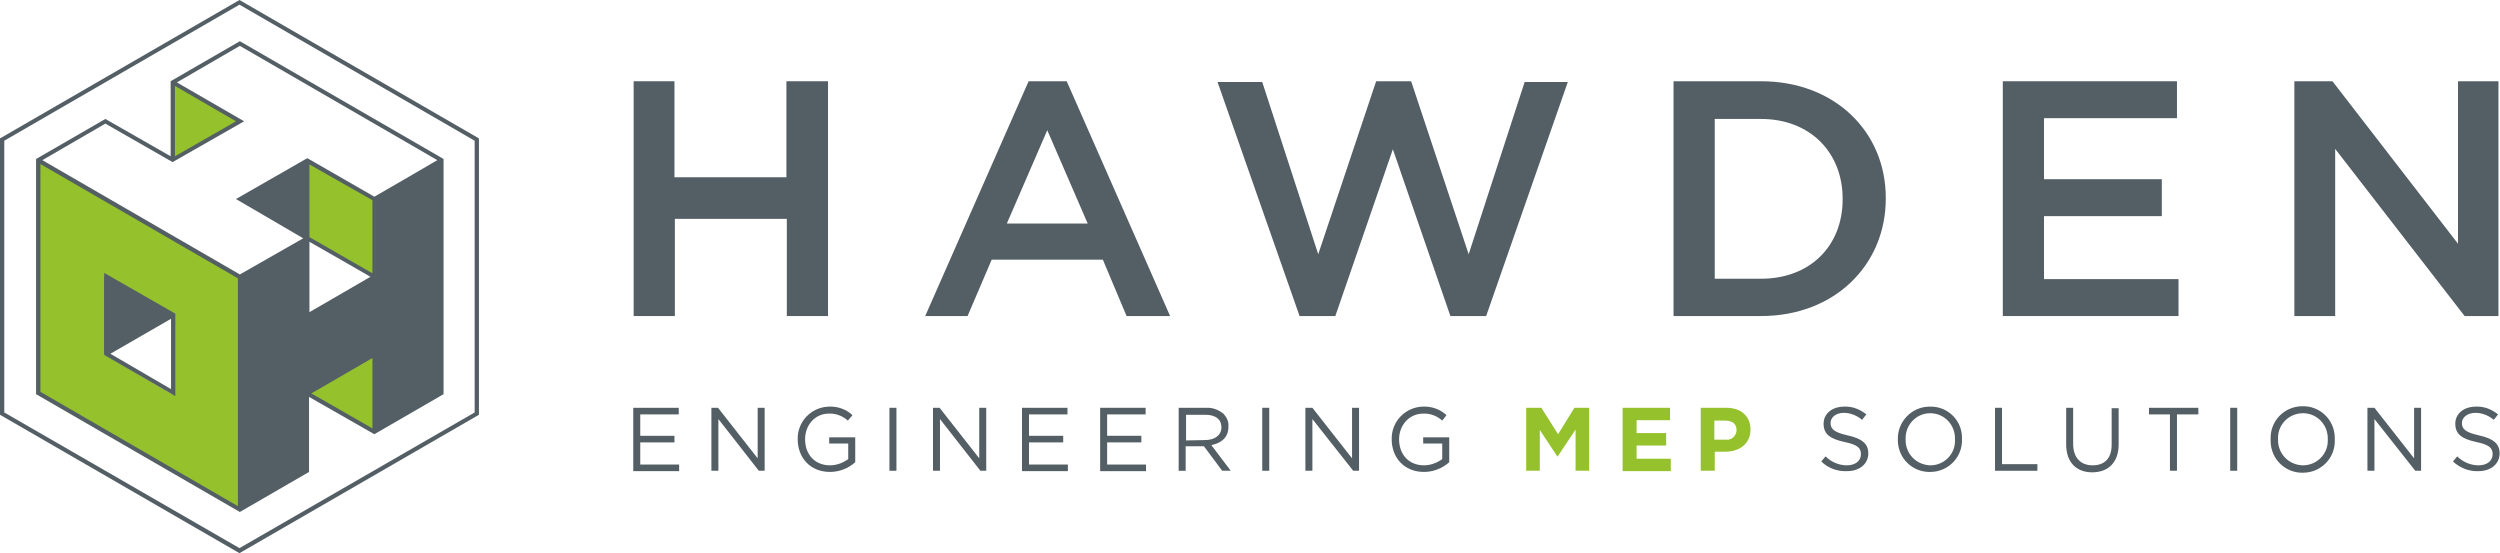 <?xml version="1.0" encoding="utf-8"?>
<!-- Generator: Adobe Illustrator 23.0.1, SVG Export Plug-In . SVG Version: 6.00 Build 0)  -->
<svg version="1.1" id="Layer_1" xmlns="http://www.w3.org/2000/svg" xmlns:xlink="http://www.w3.org/1999/xlink" x="0px" y="0px"
	 viewBox="0 0 643.1 142.3" style="enable-background:new 0 0 643.1 142.3;" xml:space="preserve">
<style type="text/css">
	.st0{fill:#535F65;}
	.st1{fill:#95C12C;}
	.st2{fill:#B3B3B3;}
</style>
<title>Hawden-Logo-rgb</title>
<g>
	<g>
		<path class="st0" d="M162.9,20.9h10.6v24.7h28.8V20.9H213v60.4h-10.6v-25h-28.8v25h-10.6V20.9z"/>
		<path class="st0" d="M264.6,20.9h9.8L301,81.3h-11.2l-6.1-14.5h-28.6l-6.2,14.5h-10.9L264.6,20.9z M279.8,57.5l-10.4-24l-10.4,24
			H279.8z"/>
		<path class="st0" d="M313.2,21.1h11.5l14.4,44.3L354,20.9h9l14.8,44.5l14.4-44.3h11.1l-21,60.2h-9.2l-14.8-42.9l-14.8,42.9h-9.2
			L313.2,21.1z"/>
		<path class="st0" d="M430.5,20.9H453c19,0,32.1,13,32.1,30v0.2c0,17-13.1,30.2-32.1,30.2h-22.5V20.9z M441.1,30.6v41.1H453
			c12.7,0,21-8.5,21-20.4v-0.2c0-11.8-8.3-20.5-21-20.5L441.1,30.6z"/>
		<path class="st0" d="M515.2,20.9H560v9.5h-34.2v15.7h30.3v9.5h-30.3v16.2h34.6v9.5h-45.2V20.9z"/>
		<path class="st0" d="M590.2,20.9h9.8l32.3,41.8V20.9h10.4v60.4H634l-33.3-43v43h-10.5V20.9z"/>
		<path class="st0" d="M162.9,104.9h11.7v1.7h-9.9v5.5h8.8v1.7h-8.8v5.7h10v1.7h-11.8V104.9z"/>
		<path class="st0" d="M183,104.9h1.7l10.2,13v-13h1.8v16.2h-1.5l-10.4-13.3v13.3H183V104.9z"/>
		<path class="st0" d="M205.2,113L205.2,113c-0.1-4.5,3.4-8.2,7.9-8.4c0.1,0,0.2,0,0.2,0c2.2-0.1,4.4,0.7,6,2.2l-1.2,1.4
			c-1.3-1.2-3.1-1.9-4.9-1.8c-3.6,0-6.1,3-6.1,6.6l0,0c0,3.9,2.5,6.7,6.4,6.7c1.7,0,3.3-0.6,4.7-1.6v-4h-4.9v-1.6h6.7v6.4
			c-1.8,1.6-4.1,2.5-6.5,2.5C208.4,121.4,205.2,117.7,205.2,113z"/>
		<path class="st0" d="M228.8,104.9h1.8v16.2h-1.8V104.9z"/>
		<path class="st0" d="M240,104.9h1.7l10.2,13v-13h1.8v16.2h-1.5l-10.4-13.3v13.3H240V104.9z"/>
		<path class="st0" d="M262.9,104.9h11.7v1.7h-9.9v5.5h8.8v1.7h-8.8v5.7h10v1.7h-11.8V104.9z"/>
		<path class="st0" d="M283,104.9h11.7v1.7h-9.9v5.5h8.8v1.7h-8.8v5.7h10v1.7H283V104.9z"/>
		<path class="st0" d="M303.2,104.9h7c1.7-0.1,3.3,0.5,4.6,1.6c0.8,0.9,1.3,2,1.2,3.2v0.1c0,2.7-1.8,4.2-4.4,4.7l5,6.6h-2.2
			l-4.7-6.3H305v6.3h-1.8L303.2,104.9z M310,113.2c2.4,0,4.2-1.2,4.2-3.3l0,0c0-2-1.5-3.2-4.1-3.2h-5v6.6L310,113.2z"/>
		<path class="st0" d="M324.7,104.9h1.8v16.2h-1.8V104.9z"/>
		<path class="st0" d="M335.9,104.9h1.7l10.2,13v-13h1.8v16.2h-1.5l-10.5-13.3v13.3h-1.8V104.9z"/>
		<path class="st0" d="M358,113L358,113c-0.1-4.5,3.4-8.2,7.9-8.4c0.1,0,0.2,0,0.2,0c2.2-0.1,4.4,0.7,6,2.2l-1.1,1.4
			c-1.3-1.2-3.1-1.9-4.9-1.8c-3.6,0-6.2,3-6.2,6.6l0,0c0,3.9,2.5,6.7,6.4,6.7c1.7,0,3.3-0.6,4.7-1.6v-4h-4.9v-1.6h6.7v6.4
			c-1.8,1.6-4.1,2.5-6.5,2.5C361.2,121.4,358,117.7,358,113z"/>
		<path class="st1" d="M392.7,104.9h3.8l4.3,6.8l4.2-6.8h3.8v16.2h-3.5v-10.6l-4.6,6.9h-0.1l-4.5-6.8v10.5h-3.5V104.9z"/>
		<path class="st1" d="M417.4,104.9h12.2v3.2H421v3.3h7.6v3.2H421v3.4h8.8v3.2h-12.4V104.9z"/>
		<path class="st1" d="M437.5,104.9h6.6c3.9,0,6.2,2.3,6.2,5.6l0,0c0,3.7-2.9,5.7-6.5,5.7h-2.7v4.9h-3.6V104.9z M443.9,113.1
			c1.4,0.2,2.6-0.8,2.8-2.2c0-0.1,0-0.2,0-0.3l0,0c0-1.6-1.1-2.4-2.9-2.4h-2.8v4.9L443.9,113.1z"/>
		<path class="st0" d="M468.5,118.7l1.1-1.3c1.5,1.5,3.5,2.3,5.5,2.3c2.2,0,3.6-1.2,3.6-2.8v-0.1c0-1.5-0.8-2.4-4.2-3.1
			c-3.7-0.8-5.4-2-5.4-4.7l0,0c0-2.6,2.2-4.4,5.3-4.4c2.1-0.1,4.1,0.7,5.7,2l-1.1,1.4c-1.3-1.1-3-1.8-4.7-1.8
			c-2.1,0-3.4,1.2-3.4,2.6l0,0c0,1.5,0.8,2.4,4.4,3.2s5.3,2.1,5.3,4.6l0,0c0,2.8-2.3,4.6-5.5,4.6
			C472.6,121.3,470.2,120.4,468.5,118.7z"/>
		<path class="st0" d="M488.2,113L488.2,113c-0.1-4.5,3.5-8.3,8-8.4c0.1,0,0.2,0,0.3,0c4.5-0.1,8.2,3.5,8.2,8c0,0.1,0,0.2,0,0.3l0,0
			c0.2,4.6-3.4,8.4-8,8.5c-4.6,0.2-8.4-3.4-8.5-8C488.2,113.3,488.2,113.1,488.2,113L488.2,113z M502.9,113L502.9,113
			c0.1-3.6-2.6-6.6-6.2-6.7c-0.1,0-0.1,0-0.2,0c-3.5,0-6.3,2.9-6.3,6.4c0,0.1,0,0.2,0,0.3l0,0c-0.1,3.6,2.6,6.5,6.2,6.7
			c0.1,0,0.1,0,0.2,0c3.5,0,6.4-2.9,6.3-6.4C502.9,113.2,502.9,113.1,502.9,113z"/>
		<path class="st0" d="M513.2,104.9h1.8v14.5h9.1v1.7h-10.9V104.9z"/>
		<path class="st0" d="M531.5,114.3v-9.4h1.8v9.3c0,3.5,1.9,5.5,5,5.5s4.9-1.8,4.9-5.3v-9.4h1.8v9.3c0,4.7-2.7,7.2-6.8,7.2
			S531.5,118.9,531.5,114.3z"/>
		<path class="st0" d="M558.2,106.6h-5.4v-1.7h12.7v1.7H560v14.5h-1.8L558.2,106.6z"/>
		<path class="st0" d="M573.7,104.9h1.8v16.2h-1.8V104.9z"/>
		<path class="st0" d="M584.1,113L584.1,113c-0.2-4.6,3.4-8.4,8-8.5c4.6-0.2,8.4,3.4,8.5,8c0,0.2,0,0.4,0,0.6l0,0
			c0.2,4.6-3.4,8.4-8,8.5c-4.6,0.2-8.4-3.4-8.5-8C584.1,113.4,584.1,113.2,584.1,113z M598.8,113L598.8,113c0.1-3.6-2.6-6.6-6.2-6.7
			c-0.1,0-0.1,0-0.2,0c-3.5,0-6.4,2.8-6.4,6.3c0,0.1,0,0.2,0,0.4l0,0c-0.1,3.6,2.6,6.5,6.2,6.7c0.1,0,0.1,0,0.2,0
			c3.5,0,6.4-2.8,6.4-6.3C598.8,113.2,598.8,113.1,598.8,113z"/>
		<path class="st0" d="M609.1,104.9h1.7l10.2,13v-13h1.8v16.2h-1.5l-10.5-13.3v13.3h-1.8V104.9z"/>
		<path class="st0" d="M631,118.7l1.1-1.3c1.5,1.5,3.5,2.3,5.5,2.3c2.2,0,3.6-1.2,3.6-2.8v-0.1c0-1.5-0.8-2.4-4.2-3.1
			c-3.7-0.8-5.4-2-5.4-4.7l0,0c0-2.6,2.2-4.4,5.3-4.4c2.1-0.1,4.1,0.7,5.7,2l-1.1,1.4c-1.3-1.1-3-1.8-4.7-1.8
			c-2.1,0-3.5,1.2-3.5,2.6l0,0c0,1.5,0.8,2.4,4.4,3.2s5.3,2.1,5.3,4.6l0,0c0,2.8-2.3,4.6-5.5,4.6C635.2,121.3,632.8,120.4,631,118.7
			z"/>
		<polygon class="st0" points="96.5,51 96.5,71.1 79.1,81.3 79.1,61.2 79,61.2 61.6,71.1 61.6,131.5 79.1,121.4 79.1,101.4 
			96.4,91.3 96.5,111.4 79.1,101.4 96.5,111.4 113.9,101.3 113.9,40.9 96.5,51 		"/>
		<polygon class="st1" points="44.2,20.8 44.2,40.9 61.6,30.9 		"/>
		<polygon class="st2" points="79,61.1 61.6,71.1 79,61.2 		"/>
		<path class="st1" d="M9.3,40.9v60.4l52.3,30.2V71.1L9.3,40.9z M44.1,101.3L26.8,91.2l17.4-10l-17.4,10v-20l17.4,10V101.3z"/>
		<polygon class="st0" points="26.8,91.2 44.1,81.2 26.8,71.1 		"/>
		<polygon class="st1" points="79.1,61 79.1,41 79.1,61 		"/>
		<polygon class="st1" points="79.1,61.2 96.5,71.1 96.5,51 96.5,51 79.1,41 79.1,61 		"/>
		<polygon class="st1" points="79.1,61 79.1,61.2 79.1,61 		"/>
		<polygon class="st1" points="96.5,51 96.5,51 96.5,51 		"/>
		<polygon class="st1" points="96.5,51 79.1,41 96.5,51 		"/>
		<polygon class="st0" points="79.1,61 79.1,41 61.6,51 79,61.1 		"/>
		<polygon class="st0" points="79,61.1 79.1,61.2 79,61.2 79.1,61.2 79.1,61 		"/>
		<polygon class="st0" points="61.6,51 79,61.1 79,61.1 		"/>
		<polygon class="st0" points="79.1,61.2 79,61.1 79,61.1 79,61.2 		"/>
		<polygon class="st1" points="96.4,91.3 79.1,101.4 96.5,111.4 		"/>
		<path class="st0" d="M61.6,0L0,35.6v71.1l61.6,35.6l61.6-35.6V35.6L61.6,0z M122.1,106.1L61.6,141L1.1,106.1V36.2l60.5-35l60.5,35
			V106.1z"/>
		<path class="st0" d="M113.6,40.6l-51.9-30l-17.3,10l-0.5,0.3v0.6l0,0v18.7l-16.8-9.6l-17.3,10l-0.5,0.3v60.5l52.4,30.3l17.8-10.3
			v-19.3l16.8,9.6l0.5-0.3l0,0l17.3-10V40.9L113.6,40.6z M45,31.2v-9.1l15.7,9.1l-15.7,9l0,0V31.2z M61.2,130.2l-50.8-29.4V42.2l0,0
			l15.9,9.2l34.9,20.2v14.7L61.2,130.2L61.2,130.2z M61.7,70.6L10.9,41.2l16.2-9.4l17.3,9.9l18.4-10.5l-17.3-10l0,0l16.2-9.4
			l50.8,29.4l0,0l-9.1,5.3l-7.1,4.1l0,0L79.6,41l-0.5-0.3L78.5,41L60.7,51.2L78,61.3l0,0L61.7,70.6z M79.6,61V42.3l16.2,9.2v18.8
			l0,0L79.6,61z M95.3,71.2L95.3,71.2l-15.7,9.1V62.2l6.3,3.6L95.3,71.2z M78.5,42.2v18l-15.7-9L78.5,42.2z M95.8,110.2l-15.7-9
			l15.7-9.1L95.8,110.2L95.8,110.2z M113.1,100.9l-16.2,9.4l0,0V90.3l-18.4,10.5v19.9l-16.3,9.4V87.3V71.5l1.4-0.8l14.8-8.5l0,0v20
			l17.8-10.4l0.5-0.3v-20l16.2-9.4V100.9z"/>
		<path class="st0" d="M26.8,70.2v20.5l0,0v0.6l0.5,0.3l17.8,10.3V80.7l-0.5-0.3L26.8,70.2z M27.9,72l15.6,9l-15.6,9V72z M44,100.1
			L28.4,91L44,82L44,100.1z"/>
	</g>
</g>
</svg>
